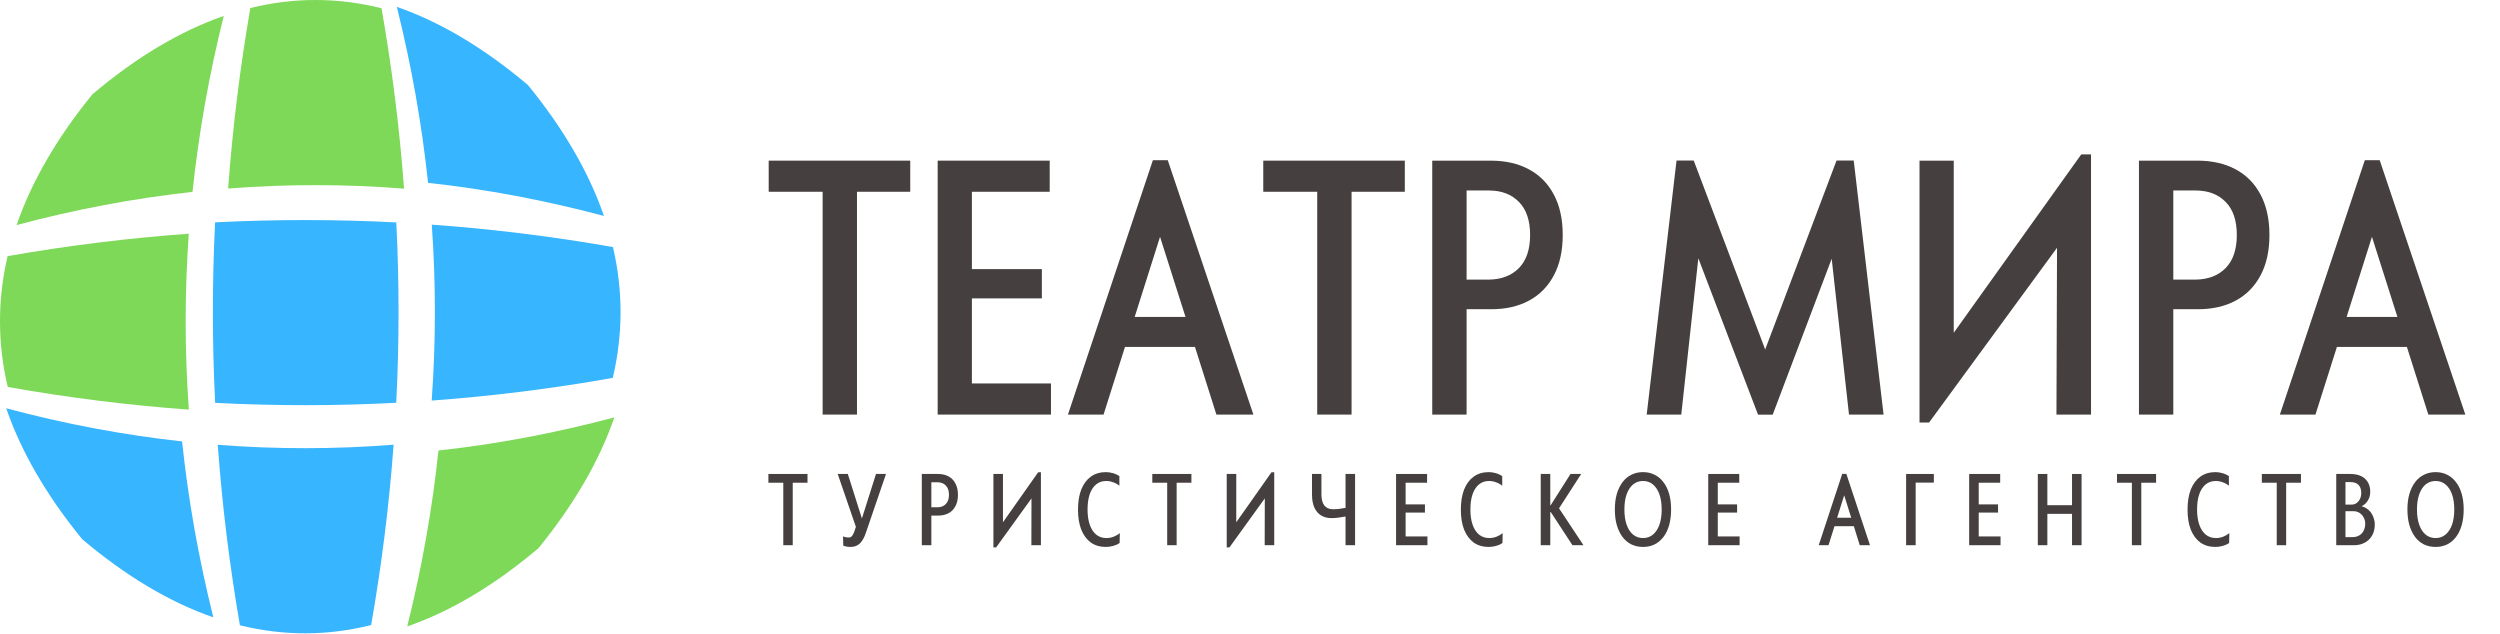 <svg xmlns="http://www.w3.org/2000/svg" xmlns:xlink="http://www.w3.org/1999/xlink" xmlns:serif="http://www.serif.com/" width="100%" height="100%" viewBox="0 0 1412 358" xml:space="preserve" style="fill-rule:evenodd;clip-rule:evenodd;stroke-linejoin:round;stroke-miterlimit:2;">    <g>        <path d="M106.661,231.366C72.579,228.876 38.481,224.612 4.382,218.557C-1.428,193.931 -1.461,169.306 4.285,144.664C38.399,138.69 72.514,134.459 106.629,132.001C104.269,165.123 104.269,198.244 106.661,231.366Z" style="fill:rgb(125,217,87);fill-rule:nonzero;"></path>    </g>    <path d="M108.728,108.384C75.606,112.014 42.485,118.264 9.379,127.102C17.875,102.476 32.182,77.834 52.25,53.209C76.957,32.326 101.664,17.597 126.371,9.003C118.103,42.125 112.228,75.263 108.728,108.384Z" style="fill:rgb(125,217,87);fill-rule:nonzero;"></path>    <g>        <path d="M228.211,106.545C195.089,103.925 161.967,103.909 128.862,106.48C131.352,72.512 135.519,38.528 141.394,4.543C166.085,-1.56 190.792,-1.511 215.499,4.674C221.44,38.625 225.688,72.577 228.211,106.545Z" style="fill:rgb(125,217,87);fill-rule:nonzero;"></path>    </g>    <path d="M304.106,309.621C279.399,330.504 254.708,345.233 230.001,353.811C238.269,320.689 244.145,287.567 247.644,254.446C280.766,250.816 313.871,244.566 346.993,235.728C338.481,260.354 324.19,284.996 304.106,309.621Z" style="fill:rgb(125,217,87);fill-rule:nonzero;"></path>    <path d="M120.496,348.684C95.789,340.106 71.082,325.377 46.375,304.494C26.29,279.869 12,255.227 3.504,230.601C36.609,239.439 69.731,245.689 102.836,249.319C106.336,282.44 112.228,315.562 120.496,348.684Z" style="fill:rgb(55,181,254);fill-rule:nonzero;"></path>    <path d="M223.8,227.493C189.718,229.283 155.619,229.299 121.521,227.525C119.828,193.557 119.812,159.573 121.489,125.588C155.603,123.847 189.718,123.847 223.832,125.621C225.541,159.589 225.525,193.541 223.8,227.493Z" style="fill:rgb(55,181,254);fill-rule:nonzero;"></path>    <path d="M209.623,353.03C184.916,359.215 160.209,359.263 135.502,353.16C129.643,319.175 125.46,285.191 122.986,251.223C156.091,253.795 189.213,253.778 222.319,251.158C219.812,285.11 215.564,319.078 209.623,353.03Z" style="fill:rgb(55,181,254);fill-rule:nonzero;"></path>    <g>        <path d="M346.098,213.43C312.016,219.485 277.918,223.749 243.819,226.239C246.212,193.118 246.228,159.996 243.868,126.874C277.966,129.332 312.081,133.547 346.196,139.537C351.957,164.162 351.925,188.804 346.098,213.43Z" style="fill:rgb(55,181,254);fill-rule:nonzero;"></path>    </g>    <path d="M341.117,121.975C307.996,113.137 274.89,106.887 241.769,103.257C238.269,70.119 232.394,36.998 224.125,3.876C248.832,12.47 273.523,27.2 298.23,48.082C318.315,72.707 332.605,97.349 341.117,121.975Z" style="fill:rgb(55,181,254);fill-rule:nonzero;"></path>    <g>        <g id="glyph0-1">            <path d="M464.624,234.155L464.624,108.309L434.155,108.309L434.155,90.731L514.103,90.731L514.103,108.309L484.025,108.309L484.025,234.155L464.624,234.155Z" style="fill:rgb(70,63,63);fill-rule:nonzero;"></path>        </g>    </g>    <g>        <g id="glyph0-2">            <path d="M529.592,234.155L529.592,90.731L592.874,90.731L592.874,108.309L548.928,108.309L548.928,151.994L588.446,151.994L588.446,168.53L548.928,168.53L548.928,216.577L593.59,216.577L593.59,234.155L529.592,234.155Z" style="fill:rgb(70,63,63);fill-rule:nonzero;"></path>        </g>    </g>    <g>        <g id="glyph0-3">            <path d="M687.024,234.155L674.915,195.939L635.396,195.939L623.287,234.155L603.17,234.155L651.152,90.471L659.55,90.471L707.922,234.155L687.024,234.155ZM640.865,179.012L669.576,179.012L655.188,133.765L640.865,179.012Z" style="fill:rgb(70,63,63);fill-rule:nonzero;"></path>        </g>    </g>    <g>        <g id="glyph0-11" serif:id="glyph0-1">            <path d="M743.964,234.155L743.964,108.309L713.495,108.309L713.495,90.731L793.443,90.731L793.443,108.309L763.365,108.309L763.365,234.155L743.964,234.155Z" style="fill:rgb(70,63,63);fill-rule:nonzero;"></path>        </g>    </g>    <g>        <g id="glyph0-4">            <path d="M808.932,234.155L808.932,90.731L841.94,90.731C850.225,90.731 857.402,92.359 863.49,95.614C869.609,98.869 874.313,103.654 877.617,109.937C880.954,116.187 882.63,123.788 882.63,132.723C882.63,141.675 880.954,149.26 877.617,155.51C874.313,161.76 869.642,166.512 863.62,169.767C857.581,173.023 850.469,174.65 842.266,174.65L828.333,174.65L828.333,234.155L808.932,234.155ZM828.333,157.918L840.964,157.918C848.027,157.837 853.675,155.672 857.891,151.408C862.09,147.111 864.206,140.894 864.206,132.723C864.206,124.52 862.09,118.303 857.891,114.038C853.675,109.741 848.027,107.593 840.964,107.593L828.333,107.593L828.333,157.918Z" style="fill:rgb(70,63,63);fill-rule:nonzero;"></path>        </g>    </g>    <g>        <g id="glyph0-6">            <path d="M1063.84,234.155L1044.31,234.155L1034.54,146.135L1001.21,234.221L992.941,234.221L959.217,145.874L949.582,234.155L930.051,234.155L946.912,90.666L956.613,90.666L996.652,196.525L996.912,197.502L997.303,196.525L1037.28,90.666L1046.98,90.666L1063.84,234.155Z" style="fill:rgb(70,63,63);fill-rule:nonzero;"></path>        </g>    </g>    <g>        <g id="glyph0-7">            <path d="M1175.48,87.215L1181.01,87.215L1181.01,234.155L1161.48,234.155L1161.81,139.95L1089.54,238.648L1084.14,238.648L1084.14,90.731L1103.48,90.731L1103.48,187.932L1175.48,87.215Z" style="fill:rgb(70,63,63);fill-rule:nonzero;"></path>        </g>    </g>    <g>        <g id="glyph0-41" serif:id="glyph0-4">            <path d="M1208.08,234.155L1208.08,90.731L1241.09,90.731C1249.37,90.731 1256.55,92.359 1262.64,95.614C1268.76,98.869 1273.46,103.654 1276.77,109.937C1280.1,116.187 1281.78,123.788 1281.78,132.723C1281.78,141.675 1280.1,149.26 1276.77,155.51C1273.46,161.76 1268.79,166.512 1262.77,169.767C1256.73,173.023 1249.62,174.65 1241.41,174.65L1227.48,174.65L1227.48,234.155L1208.08,234.155ZM1227.48,157.918L1240.11,157.918C1247.17,157.837 1252.82,155.672 1257.04,151.408C1261.24,147.111 1263.35,140.894 1263.35,132.723C1263.35,124.52 1261.24,118.303 1257.04,114.038C1252.82,109.741 1247.17,107.593 1240.11,107.593L1227.48,107.593L1227.48,157.918Z" style="fill:rgb(70,63,63);fill-rule:nonzero;"></path>        </g>    </g>    <g>        <g id="glyph0-31" serif:id="glyph0-3">            <path d="M1371.52,234.155L1359.41,195.939L1319.89,195.939L1307.78,234.155L1287.67,234.155L1335.65,90.471L1344.05,90.471L1392.42,234.155L1371.52,234.155ZM1325.36,179.012L1354.07,179.012L1339.68,133.765L1325.36,179.012Z" style="fill:rgb(70,63,63);fill-rule:nonzero;"></path>        </g>    </g>    <g id="glyph1-1" transform="matrix(0.986,0,0,1,-0.228,0)">        <g>            <path d="M448.919,307.93L448.919,272.644L440.39,272.644L440.39,267.696L462.786,267.696L462.786,272.644L454.322,272.644L454.322,307.93L448.919,307.93Z" style="fill:rgb(70,63,63);fill-rule:nonzero;"></path>        </g>    </g>    <g id="glyph1-2" transform="matrix(0.986,0,0,1,-0.228,0)">        <g>            <path d="M487.505,308.907C486.724,308.907 485.943,308.842 485.161,308.711C484.38,308.581 483.745,308.402 483.273,308.191L483.143,302.982C483.697,303.161 484.25,303.308 484.771,303.438C485.324,303.536 485.943,303.568 486.594,303.568C487.245,303.568 487.782,303.308 488.221,302.787C488.693,302.266 489.133,301.485 489.523,300.443L490.5,297.579L480.083,267.696L485.877,267.696L493.95,292.826L502.023,267.696L507.752,267.696L496.229,300.899C495.35,303.503 494.227,305.505 492.844,306.888C491.444,308.223 489.67,308.907 487.505,308.907Z" style="fill:rgb(70,63,63);fill-rule:nonzero;"></path>        </g>    </g>    <g id="glyph1-3" transform="matrix(0.986,0,0,1,-0.228,0)">        <g>            <path d="M528.263,307.93L528.263,267.696L537.573,267.696C539.868,267.696 541.87,268.151 543.563,269.063C545.288,269.974 546.623,271.325 547.534,273.099C548.478,274.841 548.967,276.973 548.967,279.48C548.967,282.002 548.478,284.135 547.534,285.86C546.623,287.601 545.321,288.92 543.628,289.831C541.935,290.743 539.933,291.198 537.638,291.198L533.732,291.198L533.732,307.93L528.263,307.93ZM533.732,286.511L537.248,286.511C539.234,286.511 540.829,285.909 542,284.688C543.205,283.484 543.823,281.742 543.823,279.48C543.823,277.185 543.205,275.427 542,274.206C540.829,273.002 539.234,272.383 537.248,272.383L533.732,272.383L533.732,286.511Z" style="fill:rgb(70,63,63);fill-rule:nonzero;"></path>        </g>    </g>    <g id="glyph1-4" transform="matrix(0.986,0,0,1,-0.228,0)">        <g>            <path d="M594.927,266.719L596.489,266.719L596.489,307.93L591.02,307.93L591.086,281.498L570.838,309.167L569.276,309.167L569.276,267.696L574.744,267.696L574.744,294.974L594.927,266.719Z" style="fill:rgb(70,63,63);fill-rule:nonzero;"></path>        </g>    </g>    <g id="glyph1-5" transform="matrix(0.986,0,0,1,-0.228,0)">        <g>            <path d="M633.621,308.907C630.317,308.907 627.469,308.077 625.092,306.433C622.749,304.74 620.926,302.331 619.624,299.206C618.354,296.049 617.736,292.24 617.736,287.813C617.736,283.386 618.354,279.594 619.624,276.42C620.926,273.262 622.749,270.853 625.092,269.193C627.469,267.5 630.366,266.654 633.751,266.654C635.053,266.654 636.372,266.849 637.723,267.24C639.057,267.598 640.294,268.151 641.434,268.933L641.434,274.336C640.343,273.474 639.155,272.823 637.853,272.383C636.551,271.911 635.216,271.667 633.882,271.667C631.619,271.667 629.682,272.318 628.087,273.62C626.525,274.89 625.304,276.729 624.441,279.154C623.611,281.547 623.204,284.428 623.204,287.813C623.204,291.166 623.628,294.047 624.507,296.472C625.369,298.864 626.606,300.704 628.217,302.006C629.861,303.275 631.798,303.894 634.012,303.894C635.346,303.894 636.697,303.666 638.048,303.178C639.383,302.657 640.604,301.973 641.694,301.094L641.564,306.693C640.392,307.474 639.106,308.028 637.723,308.386C636.323,308.728 634.956,308.907 633.621,308.907Z" style="fill:rgb(70,63,63);fill-rule:nonzero;"></path>        </g>    </g>    <g id="glyph1-11" serif:id="glyph1-1" transform="matrix(0.986,0,0,1,-0.228,0)">        <g>            <path d="M668.827,307.93L668.827,272.644L660.299,272.644L660.299,267.696L682.694,267.696L682.694,272.644L674.231,272.644L674.231,307.93L668.827,307.93Z" style="fill:rgb(70,63,63);fill-rule:nonzero;"></path>        </g>    </g>    <g id="glyph1-41" serif:id="glyph1-4" transform="matrix(0.986,0,0,1,-0.228,0)">        <g>            <path d="M728.572,266.719L730.135,266.719L730.135,307.93L724.666,307.93L724.731,281.498L704.484,309.167L702.921,309.167L702.921,267.696L708.39,267.696L708.39,294.974L728.572,266.719Z" style="fill:rgb(70,63,63);fill-rule:nonzero;"></path>        </g>    </g>    <g id="glyph1-6" transform="matrix(0.986,0,0,1,-0.228,0)">        <g>            <path d="M770.978,267.696L776.446,267.696L776.446,307.93L770.978,307.93L770.978,291.719C769.676,291.947 768.308,292.159 766.876,292.37C765.476,292.549 764.142,292.631 762.84,292.631C760.708,292.631 758.803,292.159 757.111,291.198C755.45,290.254 754.148,288.79 753.204,286.836C752.244,284.851 751.772,282.328 751.772,279.284L751.772,267.696L757.176,267.696L757.176,279.284C757.176,282.019 757.729,284.102 758.868,285.534C760.04,286.934 761.684,287.618 763.816,287.618C764.89,287.618 766.062,287.553 767.332,287.422C768.634,287.26 769.838,287.064 770.978,286.836L770.978,267.696Z" style="fill:rgb(70,63,63);fill-rule:nonzero;"></path>        </g>    </g>    <g id="glyph1-7" transform="matrix(0.986,0,0,1,-0.228,0)">        <g>            <path d="M799.925,307.93L799.925,267.696L817.698,267.696L817.698,272.644L805.394,272.644L805.394,284.883L816.461,284.883L816.461,289.506L805.394,289.506L805.394,302.982L817.894,302.982L817.894,307.93L799.925,307.93Z" style="fill:rgb(70,63,63);fill-rule:nonzero;"></path>        </g>    </g>    <g id="glyph1-51" serif:id="glyph1-5" transform="matrix(0.986,0,0,1,-0.228,0)">        <g>            <path d="M852.924,308.907C849.62,308.907 846.772,308.077 844.395,306.433C842.052,304.74 840.229,302.331 838.927,299.206C837.657,296.049 837.039,292.24 837.039,287.813C837.039,283.386 837.657,279.594 838.927,276.42C840.229,273.262 842.052,270.853 844.395,269.193C846.772,267.5 849.669,266.654 853.054,266.654C854.356,266.654 855.675,266.849 857.026,267.24C858.36,267.598 859.597,268.151 860.737,268.933L860.737,274.336C859.646,273.474 858.458,272.823 857.156,272.383C855.854,271.911 854.519,271.667 853.184,271.667C850.922,271.667 848.985,272.318 847.39,273.62C845.828,274.89 844.607,276.729 843.744,279.154C842.914,281.547 842.507,284.428 842.507,287.813C842.507,291.166 842.931,294.047 843.809,296.472C844.672,298.864 845.909,300.704 847.52,302.006C849.164,303.275 851.101,303.894 853.315,303.894C854.649,303.894 856,303.666 857.351,303.178C858.686,302.657 859.906,301.973 860.997,301.094L860.867,306.693C859.695,307.474 858.409,308.028 857.026,308.386C855.626,308.728 854.259,308.907 852.924,308.907Z" style="fill:rgb(70,63,63);fill-rule:nonzero;"></path>        </g>    </g>    <g id="glyph1-8" transform="matrix(0.986,0,0,1,-0.228,0)">        <g>            <path d="M893.273,287.097L907.271,307.93L900.956,307.93L888.521,289.18L888.26,289.18L888.26,307.93L882.792,307.93L882.792,267.696L888.26,267.696L888.26,285.404L888.456,285.404L899.849,267.696L905.969,267.696L893.273,287.097Z" style="fill:rgb(70,63,63);fill-rule:nonzero;"></path>        </g>    </g>    <g id="glyph1-9" transform="matrix(0.986,0,0,1,-0.228,0)">        <g>            <path d="M941.395,308.907C938.921,308.907 936.675,308.418 934.69,307.474C932.688,306.482 930.995,305.066 929.611,303.243C928.212,301.387 927.137,299.141 926.356,296.537C925.608,293.933 925.249,291.003 925.249,287.748C925.249,284.493 925.608,281.595 926.356,279.024C927.137,276.42 928.212,274.206 929.611,272.383C930.995,270.528 932.688,269.112 934.69,268.151C936.675,267.159 938.921,266.654 941.395,266.654C943.869,266.654 946.083,267.159 948.036,268.151C950.022,269.112 951.714,270.528 953.114,272.383C954.546,274.206 955.621,276.42 956.369,279.024C957.102,281.595 957.476,284.493 957.476,287.748C957.476,291.003 957.102,293.933 956.369,296.537C955.621,299.141 954.546,301.387 953.114,303.243C951.714,305.066 950.022,306.482 948.036,307.474C946.083,308.418 943.869,308.907 941.395,308.907ZM941.395,303.894C943.609,303.894 945.497,303.243 947.059,301.941C948.654,300.638 949.891,298.799 950.77,296.407C951.633,293.982 952.072,291.101 952.072,287.748C952.072,284.411 951.633,281.547 950.77,279.154C949.891,276.778 948.654,274.922 947.059,273.62C945.497,272.318 943.609,271.667 941.395,271.667C939.182,271.667 937.261,272.318 935.666,273.62C934.104,274.922 932.883,276.778 932.02,279.154C931.141,281.547 930.718,284.411 930.718,287.748C930.718,291.101 931.141,293.982 932.02,296.407C932.883,298.799 934.104,300.638 935.666,301.941C937.261,303.243 939.182,303.894 941.395,303.894Z" style="fill:rgb(70,63,63);fill-rule:nonzero;"></path>        </g>    </g>    <g id="glyph1-71" serif:id="glyph1-7" transform="matrix(0.986,0,0,1,-0.228,0)">        <g>            <path d="M978.742,307.93L978.742,267.696L996.515,267.696L996.515,272.644L984.211,272.644L984.211,284.883L995.278,284.883L995.278,289.506L984.211,289.506L984.211,302.982L996.711,302.982L996.711,307.93L978.742,307.93Z" style="fill:rgb(70,63,63);fill-rule:nonzero;"></path>        </g>    </g>    <g id="glyph1-111" serif:id="glyph1-11" transform="matrix(0.986,0,0,1,-0.228,0)">        <g>            <path d="M1065.53,307.93L1062.14,297.188L1051.08,297.188L1047.63,307.93L1042.03,307.93L1055.5,267.631L1057.85,267.631L1071.39,307.93L1065.53,307.93ZM1052.57,292.435L1060.65,292.435L1056.61,279.74L1052.57,292.435Z" style="fill:rgb(70,63,63);fill-rule:nonzero;"></path>        </g>    </g>    <g id="glyph1-12" transform="matrix(0.986,0,0,1,-0.228,0)">        <g>            <path d="M1092.09,307.93L1092.09,267.696L1107.98,267.696L1107.98,272.579L1097.56,272.579L1097.56,307.93L1092.09,307.93Z" style="fill:rgb(70,63,63);fill-rule:nonzero;"></path>        </g>    </g>    <g id="glyph1-72" serif:id="glyph1-7" transform="matrix(0.986,0,0,1,-0.228,0)">        <g>            <path d="M1128.21,307.93L1128.21,267.696L1145.98,267.696L1145.98,272.644L1133.68,272.644L1133.68,284.883L1144.75,284.883L1144.75,289.506L1133.68,289.506L1133.68,302.982L1146.18,302.982L1146.18,307.93L1128.21,307.93Z" style="fill:rgb(70,63,63);fill-rule:nonzero;"></path>        </g>    </g>    <g id="glyph1-13" transform="matrix(0.986,0,0,1,-0.228,0)">        <g>            <path d="M1167.53,307.93L1167.53,267.696L1173,267.696L1173,285.339L1187.13,285.339L1187.13,267.696L1192.6,267.696L1192.6,307.93L1187.13,307.93L1187.13,290.222L1173,290.222L1173,307.93L1167.53,307.93Z" style="fill:rgb(70,63,63);fill-rule:nonzero;"></path>        </g>    </g>    <g id="glyph1-14" serif:id="glyph1-1" transform="matrix(0.986,0,0,1,-0.228,0)">        <g>            <path d="M1221.41,307.93L1221.41,272.644L1212.88,272.644L1212.88,267.696L1235.28,267.696L1235.28,272.644L1226.81,272.644L1226.81,307.93L1221.41,307.93Z" style="fill:rgb(70,63,63);fill-rule:nonzero;"></path>        </g>    </g>    <g id="glyph1-52" serif:id="glyph1-5" transform="matrix(0.986,0,0,1,-0.228,0)">        <g>            <path d="M1269.18,308.907C1265.88,308.907 1263.03,308.077 1260.65,306.433C1258.31,304.74 1256.49,302.331 1255.18,299.206C1253.91,296.049 1253.3,292.24 1253.3,287.813C1253.3,283.386 1253.91,279.594 1255.18,276.42C1256.49,273.262 1258.31,270.853 1260.65,269.193C1263.03,267.5 1265.92,266.654 1269.31,266.654C1270.61,266.654 1271.93,266.849 1273.28,267.24C1274.62,267.598 1275.85,268.151 1276.99,268.933L1276.99,274.336C1275.9,273.474 1274.71,272.823 1273.41,272.383C1272.11,271.911 1270.78,271.667 1269.44,271.667C1267.18,271.667 1265.24,272.318 1263.65,273.62C1262.08,274.89 1260.86,276.729 1260,279.154C1259.17,281.547 1258.76,284.428 1258.76,287.813C1258.76,291.166 1259.19,294.047 1260.07,296.472C1260.93,298.864 1262.16,300.704 1263.78,302.006C1265.42,303.275 1267.36,303.894 1269.57,303.894C1270.9,303.894 1272.26,303.666 1273.61,303.178C1274.94,302.657 1276.16,301.973 1277.25,301.094L1277.12,306.693C1275.95,307.474 1274.66,308.028 1273.28,308.386C1271.88,308.728 1270.52,308.907 1269.18,308.907Z" style="fill:rgb(70,63,63);fill-rule:nonzero;"></path>        </g>    </g>    <g id="glyph1-15" serif:id="glyph1-1" transform="matrix(0.986,0,0,1,-0.228,0)">        <g>            <path d="M1304.39,307.93L1304.39,272.644L1295.86,272.644L1295.86,267.696L1318.26,267.696L1318.26,272.644L1309.79,272.644L1309.79,307.93L1304.39,307.93Z" style="fill:rgb(70,63,63);fill-rule:nonzero;"></path>        </g>    </g>    <g id="glyph1-141" serif:id="glyph1-14" transform="matrix(0.986,0,0,1,-0.228,0)">        <g>            <path d="M1353,285.925C1353.99,286.153 1354.95,286.56 1355.86,287.162C1356.78,287.732 1357.57,288.464 1358.27,289.375C1358.96,290.287 1359.51,291.329 1359.9,292.5C1360.32,293.64 1360.55,294.877 1360.55,296.211C1360.55,297.872 1360.29,299.401 1359.77,300.834C1359.25,302.234 1358.47,303.47 1357.43,304.545C1356.42,305.586 1355.16,306.416 1353.65,307.019C1352.17,307.637 1350.48,307.93 1348.57,307.93L1338.48,307.93L1338.48,267.696L1346.49,267.696C1349,267.696 1351.11,268.119 1352.8,268.933C1354.5,269.763 1355.77,270.935 1356.64,272.448C1357.51,273.929 1357.95,275.687 1357.95,277.722C1357.95,279.122 1357.7,280.375 1357.23,281.498C1356.74,282.588 1356.14,283.5 1355.41,284.232C1354.66,284.981 1353.86,285.534 1353,285.925ZM1343.76,272.253L1343.76,285.013L1347.2,285.013C1348.28,285.013 1349.24,284.737 1350.07,284.167C1350.93,283.565 1351.6,282.767 1352.09,281.758C1352.56,280.765 1352.8,279.642 1352.8,278.373C1352.8,276.469 1352.28,274.971 1351.24,273.881C1350.23,272.806 1348.57,272.253 1346.23,272.253L1343.76,272.253ZM1347.6,303.373C1349.29,303.373 1350.67,303.031 1351.76,302.331C1352.89,301.648 1353.72,300.736 1354.24,299.597C1354.79,298.425 1355.08,297.172 1355.08,295.821C1355.08,294.486 1354.77,293.282 1354.17,292.24C1353.6,291.166 1352.82,290.319 1351.83,289.701C1350.82,289.05 1349.68,288.724 1348.38,288.724L1343.76,288.724L1343.76,303.373L1347.6,303.373Z" style="fill:rgb(70,63,63);fill-rule:nonzero;"></path>        </g>    </g>    <g id="glyph1-91" serif:id="glyph1-9" transform="matrix(0.986,0,0,1,-0.228,0)">        <g>            <path d="M1395.4,308.907C1392.93,308.907 1390.68,308.418 1388.69,307.474C1386.69,306.482 1385,305.066 1383.62,303.243C1382.22,301.387 1381.14,299.141 1380.36,296.537C1379.61,293.933 1379.25,291.003 1379.25,287.748C1379.25,284.493 1379.61,281.595 1380.36,279.024C1381.14,276.42 1382.22,274.206 1383.62,272.383C1385,270.528 1386.69,269.112 1388.69,268.151C1390.68,267.159 1392.93,266.654 1395.4,266.654C1397.87,266.654 1400.09,267.159 1402.04,268.151C1404.03,269.112 1405.72,270.528 1407.12,272.383C1408.55,274.206 1409.62,276.42 1410.37,279.024C1411.11,281.595 1411.48,284.493 1411.48,287.748C1411.48,291.003 1411.11,293.933 1410.37,296.537C1409.62,299.141 1408.55,301.387 1407.12,303.243C1405.72,305.066 1404.03,306.482 1402.04,307.474C1400.09,308.418 1397.87,308.907 1395.4,308.907ZM1395.4,303.894C1397.61,303.894 1399.5,303.243 1401.06,301.941C1402.66,300.638 1403.9,298.799 1404.78,296.407C1405.64,293.982 1406.08,291.101 1406.08,287.748C1406.08,284.411 1405.64,281.547 1404.78,279.154C1403.9,276.778 1402.66,274.922 1401.06,273.62C1399.5,272.318 1397.61,271.667 1395.4,271.667C1393.19,271.667 1391.27,272.318 1389.67,273.62C1388.11,274.922 1386.89,276.778 1386.03,279.154C1385.15,281.547 1384.72,284.411 1384.72,287.748C1384.72,291.101 1385.15,293.982 1386.03,296.407C1386.89,298.799 1388.11,300.638 1389.67,301.941C1391.27,303.243 1393.19,303.894 1395.4,303.894Z" style="fill:rgb(70,63,63);fill-rule:nonzero;"></path>        </g>    </g></svg>